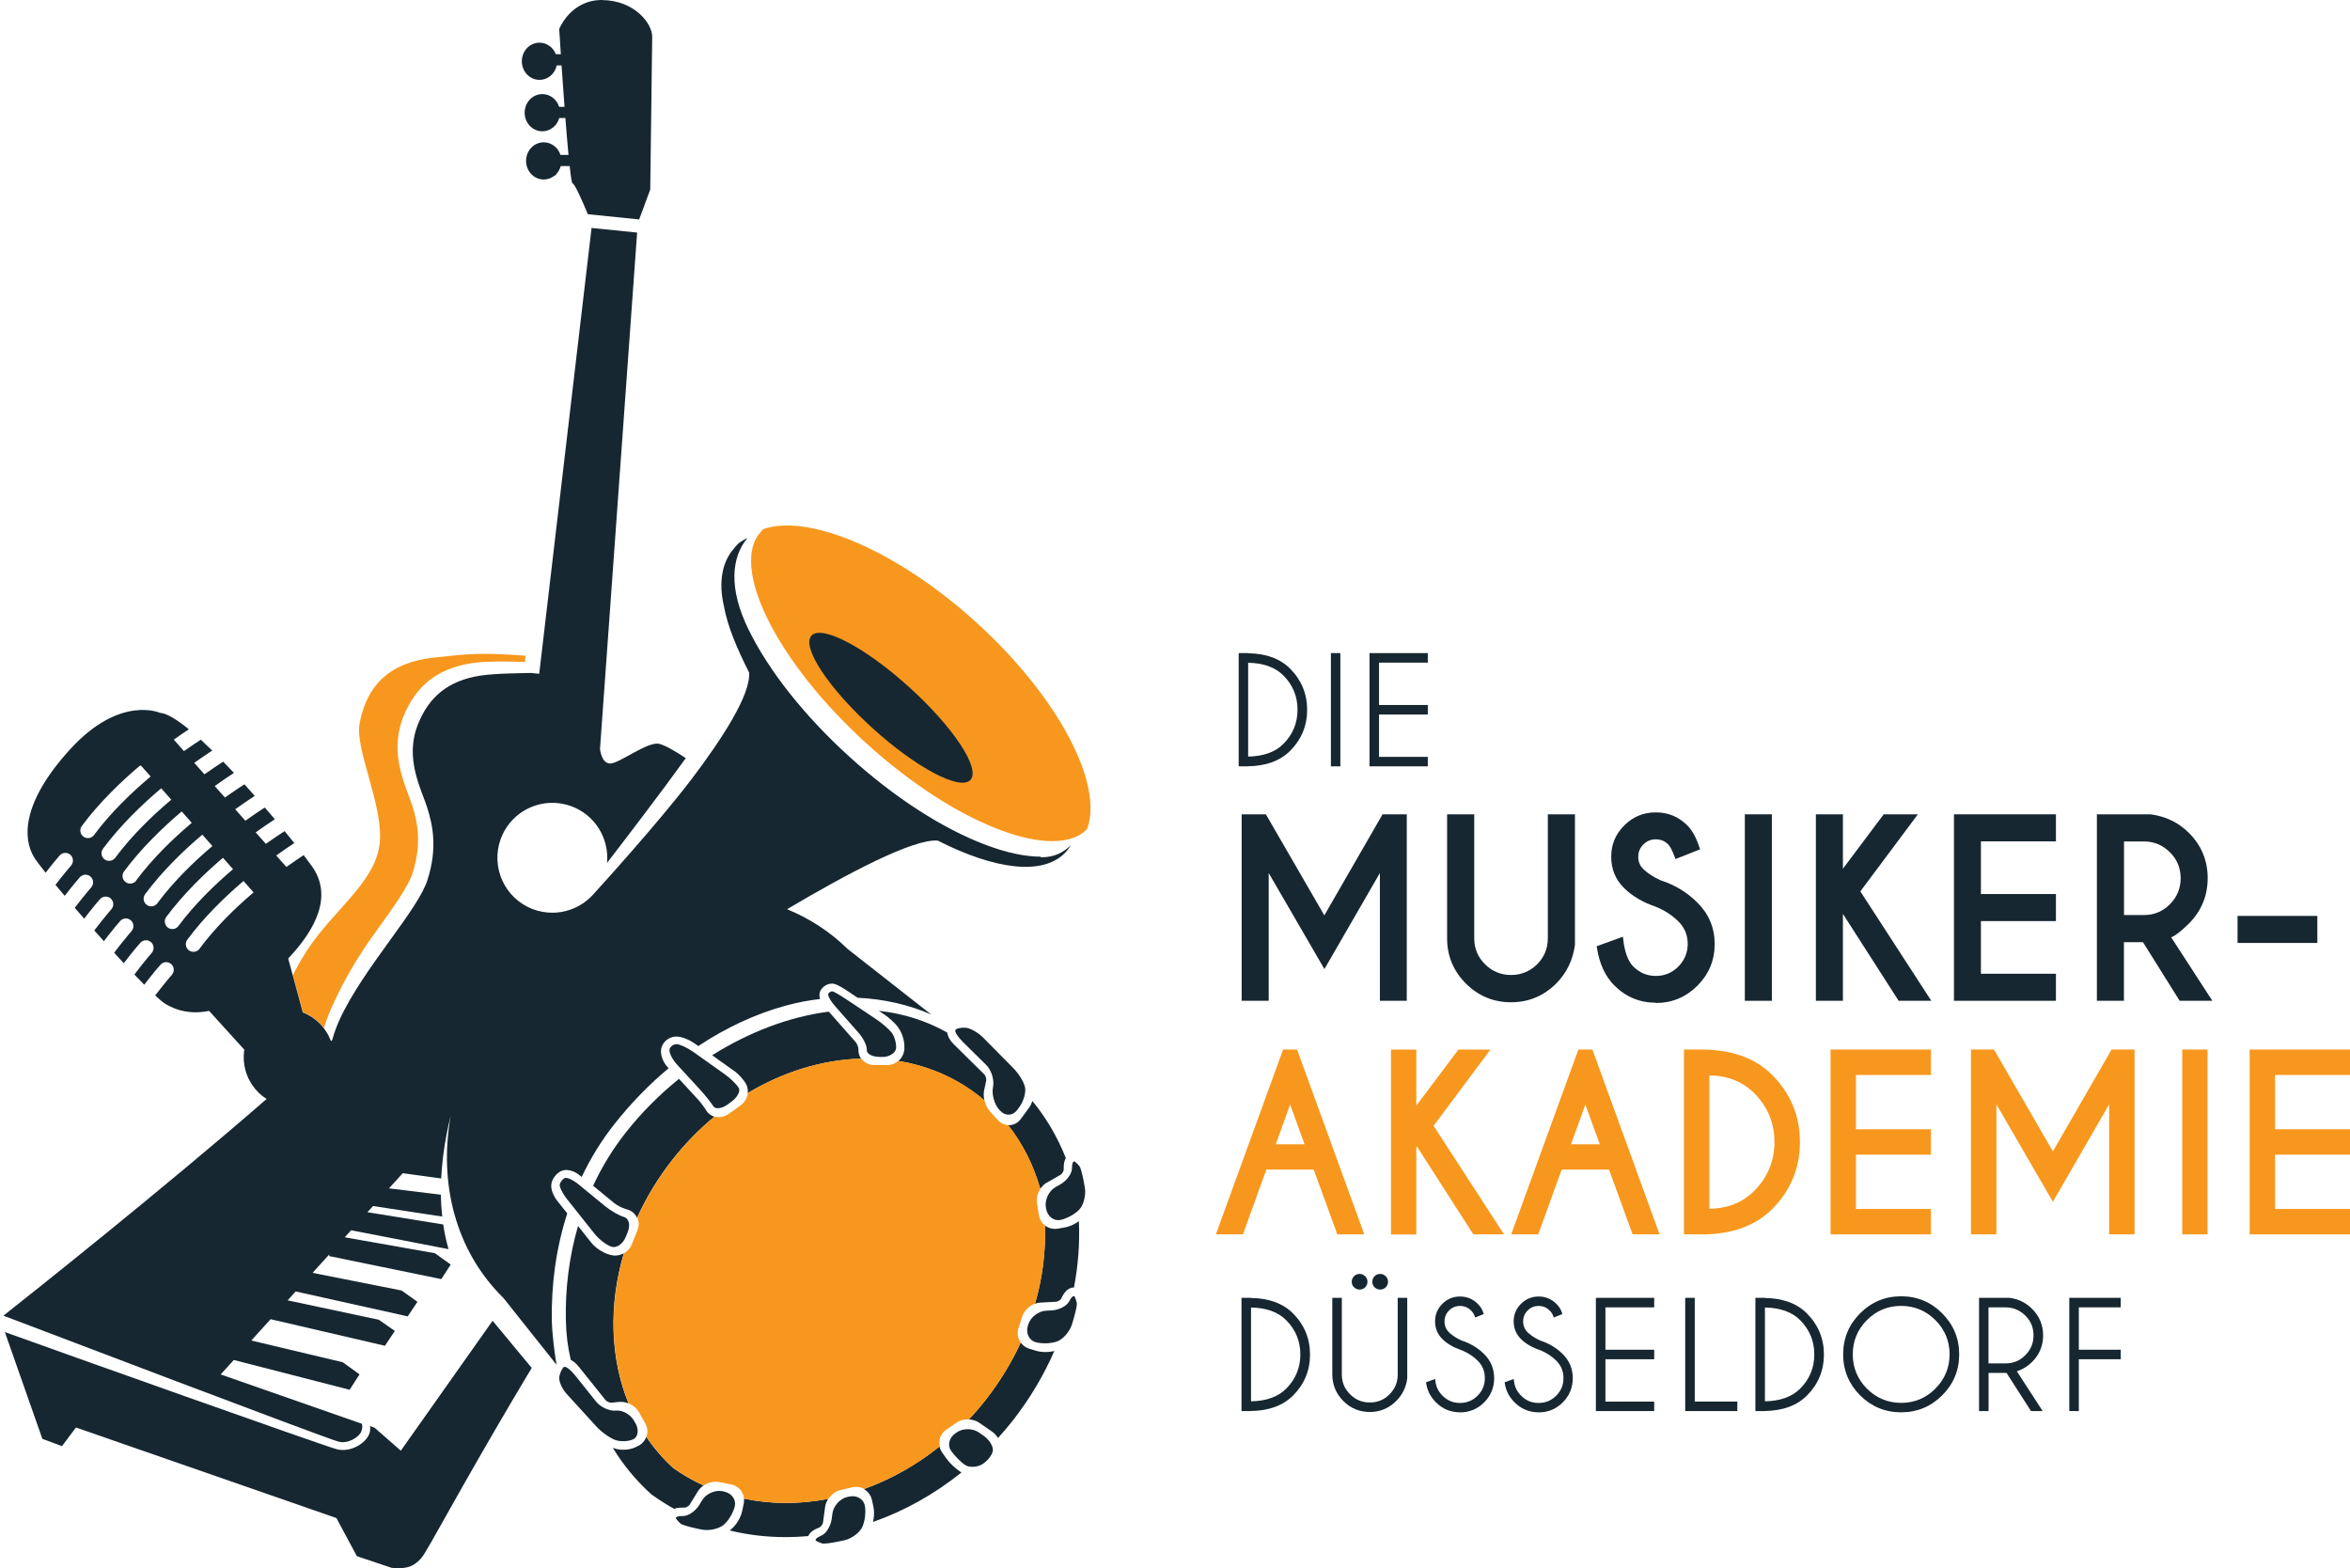 <svg class="img transition" viewBox="0 0 300.72 200.66" xmlns="http://www.w3.org/2000/svg"><path d="m112.9 135.25c.93 0 1.73-.52 1.77-1.15s-.22-1.52-.57-1.97-1.27-1.24-2.05-1.76l-3.74-2.49c-.78-.52-1.56-.97-1.74-1.02-.18-.04-.44.08-.57.28s.26.93.88 1.63l2.99 3.39c.62.7 1.09 1.68 1.05 2.18s.69.9 1.62.9h.38z" fill="#162731"/><path d="m80.07 158.29c-.35.87-1.15 1.43-1.78 1.25s-1.62-.93-2.2-1.66l-3.53-4.44c-.58-.73-1-1.58-.93-1.89.07-.3.36-.67.63-.8.27-.14 1.09.23 1.81.83l3.36 2.76c.72.59 1.82 1.22 2.43 1.39s.83 1.02.48 1.89z" fill="#162731"/><path d="m85.68 134.3c-.09.38.35 1.26.98 1.95l2.98 3.24c.63.69 1.36 1.61 1.62 2.04.26.44 1.09.35 1.85-.2l.45-.33c.76-.54 1.21-1.34.99-1.76s-1.02-1.21-1.78-1.76l-4.04-2.87c-.76-.54-1.73-.99-2.14-1-.42 0-.83.3-.92.68" fill="#162731"/><path d="m128.02 142.15c.63.69 1.6.64 2.15-.12l.27-.37c.55-.75.88-1.91.72-2.57-.15-.66-.82-1.74-1.48-2.4l-3.84-3.89c-.66-.67-1.68-1.25-2.26-1.29-.59-.04-1.18.08-1.32.28-.13.2.3.89.97 1.55l2.98 2.94c.67.66 1.05 1.93.86 2.83s.17 2.2.8 2.89l.13.14z" fill="#162731"/><path d="m133.88 154.7c.15.92.95 1.56 1.78 1.41s1.95-.77 2.49-1.38.84-1.86.67-2.78l-.13-.73c-.17-.92-.41-1.81-.53-1.97-.13-.16-.4-.44-.61-.6-.21-.17-.38.23-.38.88s-.66 1.56-1.48 2.02l-.65.37c-.81.46-1.35 1.6-1.21 2.52l.04.26z" fill="#162731"/><path d="m131.53 169.66c-.29.89.14 1.82.95 2.07s2.09.2 2.84-.1c.76-.3 1.59-1.28 1.86-2.18l.21-.71c.27-.9.45-1.8.41-2s-.16-.57-.27-.81-.44.04-.73.61c-.29.58-1.29 1.09-2.23 1.14l-.75.04c-.93.05-1.93.82-2.22 1.71l-.08.25z" fill="#162731"/><path d="m122.22 183.44c-.77.53-1 1.53-.51 2.21.49.69 1.31 1.51 1.83 1.83s1.46.28 2.11-.09c.64-.37 1.27-1.13 1.39-1.69s-.41-1.46-1.18-1.99l-.62-.43c-.77-.53-2.03-.54-2.8 0l-.22.15z" fill="#162731"/><path d="m92.68 190.87c.92.18 1.53 1 1.36 1.82s-.82 1.93-1.45 2.44c-.63.52-1.89.78-2.8.59l-.73-.15c-.92-.2-1.79-.46-1.96-.6-.16-.13-.42-.41-.58-.63-.16-.21.24-.37.89-.35s1.58-.62 2.07-1.41l.39-.64c.49-.8 1.64-1.31 2.56-1.13l.26.05z" fill="#162731"/><path d="m108.68 191.5c.91-.21 1.8.29 1.98 1.12s.02 2.1-.34 2.82c-.36.73-1.41 1.48-2.33 1.67l-.73.15c-.91.19-1.83.3-2.03.25-.2-.06-.55-.21-.79-.34-.23-.13.07-.43.67-.68.6-.24 1.19-1.2 1.32-2.13l.1-.74c.13-.93.98-1.86 1.89-2.07l.26-.06z" fill="#162731"/><path d="m81.33 182.12c.45.82.33 1.74-.28 2.04-.6.3-1.66.34-2.35.09-.69-.26-1.76-1.03-2.39-1.72l-3.81-4.18c-.63-.69-1.04-1.7-.92-2.24s.39-1.08.6-1.2.85.38 1.44 1.11l2.65 3.32c.58.73 1.74 1.25 2.56 1.16s1.87.5 2.32 1.32l.17.31z" fill="#162731"/><path d="m.03 168.66s-.03.02-.03.02v.03s.03-.05.03-.05z" fill="#231f20"/><path d="m97.66 67.71-.38.43c-1.83 2.08-1.5 6.09.93 11.03 2.55 5.19 7.06 10.87 12.7 15.99 5.65 5.12 11.74 9.05 17.15 11.07 5.14 1.92 9.16 1.87 11.05-.15 2.14-5.77-3.7-16.94-14.25-26.5-10.14-9.19-21.41-13.9-27.2-11.87z" fill="#f8971d"/><path d="m116.38 87.96c5.62 5.09 9.12 10.39 7.81 11.83s-6.92-1.52-12.54-6.62c-5.62-5.09-9.12-10.39-7.81-11.83s6.92 1.52 12.54 6.62z" fill="#162731"/><path d="m63.04 169-11.75 16.63-3.37-2.95-.58-.2c.08.39 0 .74-.05.9-.37 1.12-1.89 2.16-3.41 2.16-.27 0-.54-.03-.8-.1-1.85-.5-35.82-12.59-42.46-14.99l4.8 13.66 2.51.94 1.79-2.39 33.33 11.59 2.62 4.88 4.42 1.48s1.76.3 2.86-.41 1.26-1.27 2.16-2.75c.52-.86 6.26-11.32 12.93-22.41l-5-6.03z" fill="#162731"/><path d="m159.51 98.06h-1v-14.49h1.21v.02c2.29.03 4.1.69 5.38 1.98 1.44 1.45 2.17 3.21 2.17 5.25s-.73 3.81-2.17 5.25c-1.28 1.28-3.09 1.95-5.38 1.98l-.21.02zm.21-13.24v11.99c1.95-.03 3.46-.57 4.51-1.62 1.2-1.2 1.81-2.67 1.81-4.38s-.61-3.17-1.81-4.38c-1.05-1.05-2.56-1.59-4.51-1.62z" fill="#162731"/><path d="m171.52 98.06h-1.21v-14.49h1.21z" fill="#162731"/><path d="m182.71 98.06h-7.46v-14.49h7.46v1.22h-6.24v5.42h6.24v1.22h-6.24v5.42h6.24v1.22z" fill="#162731"/><path d="m180.04 128.06h-3.46v-16.35l-7.1 12.29-7.13-12.29v16.35h-3.46v-23.86h3.1l7.48 12.93 7.45-12.93h3.1v23.86z" fill="#162731"/><path d="m193.36 128.25c-2.25 0-4.19-.81-5.78-2.4s-2.4-3.54-2.4-5.78v-15.87h3.47v15.87c0 1.28.46 2.4 1.38 3.31.92.92 2.04 1.38 3.33 1.38s2.42-.46 3.34-1.37c.91-.91 1.37-2.03 1.37-3.32v-15.87h3.47v16.72c-.27 1.95-1.08 3.6-2.39 4.92-1.6 1.6-3.54 2.41-5.79 2.41z" fill="#162731"/><path d="m211.9 128.31c-2.07 0-3.86-.75-5.32-2.21-1.17-1.17-1.92-2.8-2.23-4.85l-.03-.17 3.36-1.22.03.27c.18 1.67.62 2.87 1.3 3.55.8.79 1.76 1.2 2.88 1.2s2.09-.4 2.88-1.2 1.2-1.77 1.2-2.9-.4-2.09-1.2-2.88c-.78-.78-1.75-1.41-2.87-1.87-1.67-.56-3.06-1.38-4.11-2.43-1.07-1.07-1.61-2.41-1.61-3.98s.56-2.89 1.67-4 2.46-1.67 4.04-1.67 2.91.56 4.02 1.66c.62.61 1.16 1.58 1.58 2.88l.06.19-3.14 1.24-.08-.2c-.32-.86-.61-1.43-.86-1.68-.44-.43-.96-.64-1.58-.64s-1.15.21-1.59.65-.66.96-.66 1.58.21 1.15.66 1.59c.52.51 1.25.98 2.17 1.41 1.84.59 3.44 1.56 4.73 2.86 1.47 1.45 2.22 3.23 2.22 5.31s-.74 3.86-2.21 5.33-3.25 2.21-5.31 2.21z" fill="#162731"/><path d="m226.74 128.06h-3.46v-23.86h3.46z" fill="#162731"/><path d="m247.14 128.06h-4.18l-7.13-11.12v11.12h-3.46v-23.86h3.46v6.96l5.22-6.96h4.37l-7.36 9.86z" fill="#162731"/><path d="m263.09 128.06h-13.05v-23.86h13.05v3.46h-9.6v6.74h9.6v3.46h-9.6v6.74h9.6v3.47z" fill="#162731"/><path d="m283.11 128.06h-4.19l-4.69-7.5h-2.44v7.5h-3.46v-23.86h6.87c1.95.26 3.6 1.06 4.92 2.39 1.59 1.6 2.39 3.54 2.39 5.77s-.8 4.21-2.39 5.8c-.95.95-1.7 1.54-2.28 1.78l5.26 8.11zm-11.31-10.97h2.56c1.28 0 2.4-.46 3.31-1.38.92-.92 1.38-2.04 1.38-3.34s-.46-2.41-1.38-3.32-2.03-1.38-3.31-1.38h-2.56z" fill="#162731"/><path d="m296.54 120.66h-10.21v-3.46h10.21z" fill="#162731"/><path d="m174.58 157.95h-3.45l-3.02-8.29h-6.06l-3 8.29h-3.46l8.6-23.65h1.79zm-11.34-11.53h3.7l-1.85-5.08-1.84 5.08z" fill="#f8971d"/><path d="m192.47 157.95h-3.93l-7.21-11.23-.09.11v11.13h-3.24v-23.65h3.24v7.17l5.38-7.17h4.1l-7.27 9.75 9.02 13.9z" fill="#f8971d"/><path d="m212.37 157.95h-3.45l-3.02-8.29h-6.06l-3 8.29h-3.46l8.6-23.65h1.79zm-11.34-11.53h3.69l-1.85-5.08z" fill="#f8971d"/><path d="m217.82 157.95h-2.33v-23.65h2.33c3.82.02 6.84 1.12 8.98 3.27 2.34 2.36 3.53 5.24 3.53 8.56s-1.19 6.2-3.53 8.56c-2.14 2.15-5.16 3.25-8.98 3.27zm.92-20.34v17.06c2.33-.02 4.26-.8 5.75-2.3 1.71-1.71 2.58-3.81 2.58-6.24s-.87-4.52-2.58-6.24c-1.49-1.49-3.43-2.26-5.75-2.28z" fill="#f8971d"/><path d="m247.09 157.95h-12.84v-23.65h12.84v3.25h-9.59v6.95h9.59v3.25h-9.59v6.95h9.59v3.26z" fill="#f8971d"/><path d="m273.15 157.95h-3.25v-16.64l-7.2 12.47-7.23-12.47v16.64h-3.25v-23.65h2.94l.03.05 7.51 12.98 7.51-13.03h2.94z" fill="#f8971d"/><path d="m282.49 157.95h-3.24v-23.65h3.24z" fill="#f8971d"/><path d="m300.72 157.95h-12.84v-23.65h12.84v3.25h-9.59v6.95h9.59v3.25h-9.59v6.95h9.59v3.26z" fill="#f8971d"/><path d="m159.87 180.56h-1v-14.49h1.22v.02c2.29.03 4.1.69 5.38 1.98 1.44 1.45 2.17 3.21 2.17 5.25s-.73 3.81-2.17 5.25c-1.28 1.28-3.09 1.95-5.38 1.98l-.21.02zm.22-13.24v11.99c1.94-.03 3.46-.57 4.5-1.62 1.2-1.2 1.81-2.67 1.81-4.38s-.61-3.17-1.81-4.38c-1.05-1.05-2.56-1.59-4.5-1.62z" fill="#162731"/><path d="m175.3 180.68c-1.32 0-2.47-.47-3.4-1.41-.93-.93-1.41-2.08-1.41-3.39v-9.81h1.22v9.81c0 1 .34 1.82 1.05 2.53s1.54 1.05 2.53 1.05 1.83-.34 2.53-1.05 1.04-1.53 1.04-2.53v-9.81h1.22v10.32c-.15 1.14-.63 2.1-1.41 2.88-.93.93-2.07 1.41-3.39 1.41zm1.31-15.67c-.27 0-.51-.1-.71-.29s-.29-.43-.29-.71.1-.51.29-.71c.2-.19.43-.29.71-.29s.51.1.71.29.3.43.3.71-.1.52-.29.71c-.2.19-.43.29-.71.29zm-2.63 0c-.27 0-.51-.1-.71-.29s-.29-.43-.29-.71.1-.51.29-.71c.2-.19.43-.29.71-.29s.51.1.71.29.3.43.3.71-.1.52-.29.71c-.2.19-.43.29-.71.29z" fill="#162731"/><path d="m186.83 180.72c-1.2 0-2.24-.43-3.09-1.29-.68-.68-1.09-1.48-1.23-2.38l-.03-.17 1.17-.43.03.27c.08.71.38 1.34.91 1.87.63.63 1.36.93 2.24.93s1.62-.3 2.25-.93.93-1.36.93-2.25-.3-1.61-.93-2.24c-.56-.56-1.25-1.01-2.07-1.34-1.02-.34-1.84-.82-2.44-1.42-.62-.62-.93-1.38-.93-2.26s.31-1.62.93-2.24 1.38-.94 2.26-.94 1.63.31 2.26.93c.34.33.59.71.72 1.13l.06.19-1.1.44-.07-.2c-.09-.26-.25-.5-.47-.71-.39-.38-.85-.57-1.4-.57s-1.01.19-1.4.58-.58.84-.58 1.4.19 1.01.58 1.4c.38.37.91.72 1.59 1.04 1.13.36 2.11.95 2.9 1.74.85.84 1.28 1.88 1.28 3.08s-.43 2.25-1.28 3.1-1.89 1.28-3.1 1.28z" fill="#162731"/><path d="m196.89 180.72c-1.2 0-2.24-.43-3.09-1.29-.68-.68-1.09-1.48-1.23-2.38l-.03-.17 1.17-.43.03.27c.08.71.38 1.34.91 1.87.63.63 1.36.93 2.24.93s1.62-.3 2.25-.93.93-1.36.93-2.25-.3-1.61-.93-2.24c-.56-.56-1.25-1.01-2.07-1.34-1.02-.34-1.84-.82-2.44-1.42-.62-.62-.93-1.38-.93-2.26s.31-1.62.93-2.24 1.38-.94 2.26-.94 1.63.31 2.26.93c.34.33.59.71.72 1.13l.06.19-1.1.44-.07-.2c-.1-.26-.25-.5-.47-.71-.39-.38-.84-.57-1.4-.57s-1.01.19-1.4.58-.58.84-.58 1.4.19 1.01.58 1.4c.38.37.91.72 1.59 1.04 1.13.36 2.11.95 2.9 1.74.85.84 1.28 1.88 1.28 3.08s-.43 2.25-1.28 3.1-1.89 1.28-3.09 1.28z" fill="#162731"/><path d="m211.68 180.56h-7.46v-14.49h7.46v1.22h-6.24v5.42h6.24v1.22h-6.24v5.42h6.24v1.22z" fill="#162731"/><path d="m222.32 180.56h-6.67v-14.49h1.22v13.27h5.45z" fill="#162731"/><path d="m225.63 180.56h-1v-14.49h1.22v.02c2.29.03 4.1.69 5.38 1.98 1.44 1.45 2.17 3.21 2.17 5.25s-.73 3.81-2.17 5.25c-1.28 1.28-3.09 1.95-5.38 1.98l-.21.02zm.22-13.24v11.99c1.94-.03 3.46-.57 4.51-1.62 1.2-1.2 1.81-2.67 1.81-4.38s-.61-3.17-1.81-4.38c-1.05-1.05-2.56-1.59-4.51-1.62z" fill="#162731"/><path d="m243.28 180.72c-2.04 0-3.81-.73-5.25-2.17-1.44-1.45-2.17-3.21-2.17-5.25s.73-3.81 2.17-5.25 3.21-2.18 5.25-2.18 3.81.73 5.25 2.18c1.44 1.44 2.18 3.21 2.18 5.25s-.73 3.81-2.18 5.25c-1.44 1.44-3.21 2.17-5.25 2.17zm0-13.62c-1.7 0-3.18.61-4.38 1.82-1.2 1.2-1.81 2.68-1.81 4.38s.61 3.18 1.81 4.39c1.2 1.2 2.68 1.82 4.38 1.82s3.18-.61 4.38-1.82 1.82-2.68 1.82-4.39-.61-3.18-1.82-4.38c-1.2-1.2-2.68-1.82-4.38-1.82z" fill="#162731"/><path d="m261.38 180.56h-1.48l-3.13-4.88s-.08 0-.12 0h-2.18v4.88h-1.22v-14.49h3.91c1.14.15 2.1.63 2.88 1.41.93.93 1.41 2.07 1.41 3.39s-.47 2.47-1.41 3.4c-.57.57-1.23.97-1.95 1.2l3.3 5.09zm-6.92-6.1h2.18c.99 0 1.82-.34 2.53-1.05s1.05-1.54 1.05-2.54-.34-1.83-1.05-2.53c-.7-.69-1.55-1.05-2.53-1.05h-2.18v7.16z" fill="#162731"/><path d="m266.01 180.56h-1.21v-14.49h6.58v1.22h-5.36v5.42h5.36v1.22h-5.36v6.64z" fill="#162731"/><path d="m77.11 0c-4.11-.05-5.55 3.72-5.55 3.72s.08 1.29.21 3.22h-.64c-.34-.87-1.15-1.48-2.09-1.48-1.25 0-2.26 1.06-2.26 2.38s1.01 2.38 2.26 2.38c1.08 0 1.98-.79 2.2-1.85h.62c.11 1.6.24 3.45.38 5.3h-.69c-.3-.95-1.15-1.63-2.15-1.63-1.25 0-2.26 1.06-2.26 2.38s1.01 2.38 2.26 2.38c1.02 0 1.89-.71 2.17-1.7h.78c.13 1.71.27 3.35.4 4.72h-1.03c-.3-.94-1.15-1.61-2.14-1.61-1.25 0-2.26 1.06-2.26 2.38s1.01 2.38 2.26 2.38c.52 0 1-.19 1.39-.5.07-.02.12-.05.16-.08.02-.02.04-.06.06-.12.26-.28.46-.63.57-1.02h1.14c.14 1.33.27 2.18.37 2.21.32.12 1.33 2.44 1.95 3.95l6.57.67 1.42-3.83.25-19.53c.02-1.72-2.27-4.66-6.37-4.71z" fill="#162731"/><path d="m133.96 151.33 1.78-1.02c.17-.1.38-.46.38-.66v-.25c0-.55.11-.94.27-1.21-1.06-2.68-2.5-5.14-4.28-7.31-.11.33-.25.63-.44.88l-1.04 1.42c-.37.51-.93.8-1.54.8-.03 0-.06 0-.09 0 1.86 2.36 3.25 5.11 4.12 8.15.22-.33.5-.61.83-.8z" fill="#162731"/><path d="m114.93 131.48c.51.65.84 1.74.8 2.57v.21c-.05.6-.34 1.14-.77 1.51 3.85.62 7.39 2.16 10.39 4.53.21.17.42.34.62.51-.1-.44-.12-.9-.03-1.31l.26-1.22c.05-.21-.08-.64-.24-.8l-3.91-3.86c-.49-.48-.77-1.01-.83-1.49-2.75-1.56-5.71-2.45-8.77-2.79l.74.49c.58.39 1.34 1.09 1.76 1.63z" fill="#162731"/><path d="m132.47 166.82c.21-.07.43-.13.65-.14l2.05-.11c.2 0 .55-.24.64-.42l.11-.23c.49-.97 1.08-1.17 1.48-1.17h.03c.54-2.81.76-5.66.63-8.49-.53.39-1.18.69-1.75.79l-.96.17c-.12.02-.24.03-.36.03-.48 0-.92-.16-1.28-.44.12 3.34-.31 6.71-1.26 9.99z" fill="#162731"/><path d="m133.77 173.01c-.29 0-.72-.03-1.13-.15l-.93-.28c-.45-.14-.83-.41-1.09-.79-1.17 2.55-2.67 5-4.46 7.3-.69.88-1.42 1.73-2.18 2.54.49.02.96.17 1.32.42l1.69 1.17c.29.2.53.48.72.79.65-.72 1.28-1.46 1.89-2.23 2.18-2.79 3.96-5.79 5.32-8.91-.45.11-.89.14-1.14.14z" fill="#162731"/><path d="m111.58 191.92.2.95c.12.56.08 1.26-.07 1.88 4.03-1.41 7.87-3.56 11.33-6.34 0 0-.01 0-.02 0l-.09-.06c-.61-.38-1.38-1.11-1.8-1.69l-.56-.79c-.17-.24-.28-.5-.34-.78-2.97 2.38-6.25 4.22-9.68 5.45.51.29.9.78 1.02 1.38z" fill="#162731"/><path d="m95.2 191.78c.02.21.01.42-.03.64l-.2.95c-.17.8-.75 1.77-1.38 2.29l-.21.18c2.31.56 4.71.85 7.17.85.96 0 1.91-.05 2.87-.13.15-.34.48-.71 1.19-1l.23-.1c.19-.08.44-.4.47-.6l.28-2.04c.05-.37.19-.72.41-1.03-1.8.35-3.62.53-5.44.53s-3.62-.19-5.35-.55z" fill="#162731"/><path d="m82.7 183.86c-.18.5-.53.91-1.02 1.15l-.33.16c-.44.22-1 .34-1.59.34-.43 0-.83-.07-1.17-.19l-.18-.07c1.32 2.17 2.95 4.16 4.88 5.91l.09.08.1.07c.9.64 1.83 1.23 2.79 1.76.23-.09.53-.15.91-.15h.12.26c.21 0 .56-.18.67-.35l1.08-1.75c.18-.29.43-.54.72-.74-1.36-.62-2.67-1.37-3.89-2.24-1.32-1.2-2.46-2.54-3.44-3.99z" fill="#162731"/><path d="m79.82 160.37c-.33.18-.7.29-1.09.29-.2 0-.4-.03-.59-.08l-.27-.08c-.76-.22-1.7-.85-2.19-1.47l-1.71-2.15c-1.15 3.95-1.64 8.03-1.56 12.01.04 1.92.25 3.49.63 5.12.49.25.86.67.99.83l3.47 4.33c.11.14.47.32.72.32h.04l.91-.1c.08 0 .17-.01.26-.01.34 0 .68.07 1 .2-2.36-5.77-2.56-12.59-.6-19.22z" fill="#162731"/><path d="m93.92 137.01c.61.43 1.29 1.19 1.58 1.76.17.34.23.72.18 1.1 4.52-2.71 9.52-4.26 14.51-4.41-.25-.35-.37-.78-.34-1.21.01-.18-.14-.67-.36-.91l-3.43-3.89c-5.11.65-10.26 2.65-14.93 5.58l2.79 1.99z" fill="#162731"/><path d="m90.36 142.07c-.22-.37-.71-1.02-1.05-1.39l-2.42-2.63c-2.53 2.04-4.84 4.36-6.82 6.88-1.69 2.14-3.07 4.42-4.17 6.8l2.69 2.21c.33.28 1.02.63 1.44.75l.21.06c.55.15 1.01.53 1.26 1.03 0 .01.01.03.02.04 1.16-2.54 2.64-5.02 4.46-7.34 1.63-2.09 3.46-3.96 5.43-5.59-.44-.13-.82-.42-1.06-.82z" fill="#162731"/><g fill="#f8971d"><path d="m115.24 135.46s0 0 0 0z"/><path d="m115.72 133.69v.36c0-.11 0-.23 0-.36z"/><path d="m115.1 135.62s0 0 0 0z"/><path d="m115.55 134.93s.01-.03.02-.04c0 .01-.01.03-.02.04z"/><path d="m115.67 134.52s0-.04.01-.05c0 .02 0 .04-.01.05z"/><path d="m115.36 135.29s0-.01.01-.02c0 0 0 .01-.01.02z"/><path d="m115.62 134.73s.01-.03.01-.05c0 .02-.01.03-.01.05z"/><path d="m115.47 135.11s.01-.02.02-.03c0 0-.01.02-.02.03z"/><path d="m94.89 137.91c.05.05.09.11.14.16-.04-.05-.09-.11-.14-.16z"/><path d="m109.91 134.87s0 .02.01.04c0-.01 0-.02-.01-.04z"/><path d="m109.85 134.54s0 .03 0 .05c0-.01 0-.03 0-.05z"/><path d="m95.07 138.13c.05.06.1.12.14.19-.04-.06-.09-.12-.14-.19z"/><path d="m95.32 138.46s.04.06.05.08c-.02-.03-.04-.05-.05-.08z"/><path d="m95.67 139.3s0 0 0 0t0 0z"/><path d="m91.1 142.76s0 0 .01 0c0 0 0 0-.01 0z"/><path d="m95.59 139s.01.04.02.05c0-.02-.01-.04-.02-.05z"/><path d="m133.12 166.68c-.11 0-.22.02-.34.05.11-.02.22-.04.34-.05z"/><path d="m133.12 166.68 1.65-.09z"/><path d="m125.9 140.46s0 .01 0 .02c0 0 0-.01 0-.02z"/><path d="m135.36 157.23.55-.1z"/><path d="m111.09 190.96c-.07-.07-.14-.14-.21-.2.07.06.15.13.21.2z"/><path d="m110.59 190.56c.08.04.15.1.22.15-.07-.06-.14-.11-.22-.15z"/><path d="m120.22 184.29c.1-.55.41-1.03.87-1.35l1.29-.89c.4-.28.92-.43 1.46-.43.05 0 .09 0 .14.01.76-.81 1.49-1.65 2.18-2.54 1.8-2.3 3.29-4.75 4.46-7.3-.05-.08-.1-.15-.15-.24-.26-.5-.31-1.07-.14-1.6l.48-1.49c.24-.75.9-1.38 1.66-1.65.94-3.29 1.37-6.66 1.26-9.99-.4-.31-.69-.78-.78-1.32l-.25-1.55c-.1-.62.07-1.29.43-1.84-.87-3.04-2.26-5.79-4.12-8.15-.5-.02-.97-.25-1.32-.63l-1.01-1.11c-.34-.37-.58-.89-.71-1.43-.2-.17-.41-.35-.62-.51-3-2.37-6.54-3.91-10.39-4.53-.38.33-.87.53-1.39.53h-1.68c-.6 0-1.16-.24-1.54-.65-.05-.06-.1-.12-.14-.18-5 .15-9.99 1.7-14.51 4.41-.07.61-.41 1.22-.97 1.61l-1.51 1.08c-.37.26-.79.4-1.23.4-.19 0-.38-.03-.55-.08-1.97 1.63-3.8 3.5-5.43 5.59-1.82 2.33-3.31 4.8-4.46 7.34 0-.01-.01-.03-.02-.04.25.5.27 1.09.05 1.63l-.75 1.88c-.19.47-.54.85-.98 1.09-1.96 6.64-1.75 13.45.6 19.22.56.23 1.05.64 1.33 1.14l.8 1.44c.28.5.34 1.07.17 1.61 0 .03-.02.05-.03.08.98 1.45 2.12 2.79 3.44 3.99 1.23.87 2.53 1.62 3.89 2.24.44-.3.98-.48 1.52-.48.15 0 .29.01.43.04l1.54.3c.55.11 1.03.42 1.34.89.19.29.3.61.34.94 1.73.36 3.52.55 5.35.55s3.64-.18 5.44-.53c-.06.09-.11.17-.16.26.35-.67.99-1.22 1.72-1.39l1.53-.35c.15-.04.31-.05.47-.05.36 0 .71.1 1.01.27 3.43-1.24 6.71-3.08 9.68-5.45-.05-.26-.06-.53-.01-.79z"/><path d="m134.31 157.14s.01 0 .02 0c0 0-.01 0-.02 0z"/><path d="m134.64 157.23s.01 0 .02 0c0 0-.01 0-.02 0z"/><path d="m125.87 140.16s0-.07 0-.1z"/><path d="m130.88 142.83-.25.35z"/><path d="m125.93 139.5c-.02.11-.04.21-.05.32 0-.11.02-.22.05-.32z"/><path d="m133.41 151.76c.06-.06.12-.12.18-.17-.06.05-.12.11-.18.17z"/><path d="m134 157s0 0 0 0z"/><path d="m134.98 150.74-1.02.59z"/><path d="m133.96 151.33c-.1.06-.19.12-.28.2.09-.07.18-.14.28-.2z"/><path d="m79.21 160.6s.07-.01.1-.02c-.04 0-.07.02-.1.02z"/><path d="m124.99 181.88c.11.05.21.11.3.18-.1-.07-.2-.12-.3-.18z"/><path d="m124.67 181.75s.05.02.08.03c-.03-.01-.05-.02-.08-.03z"/><path d="m120.45 185.67s0 .01 0 .02c0 0 0-.01 0-.02z"/><path d="m121.27 186.83s.08.09.12.14-.08-.1-.12-.14z"/><path d="m105.77 192.19c-.03.07-.06.14-.08.21.02-.07.05-.14.08-.21z"/><path d="m133.16 152.08c.06-.08.11-.16.18-.23-.06.07-.12.15-.18.23z"/><path d="m111.46 191.55c-.04-.09-.09-.19-.14-.27.05.09.1.18.14.27z"/><path d="m90.81 142.58s0 0 0 0z"/><path d="m111.58 191.92c-.02-.11-.06-.21-.09-.31.04.1.07.2.09.31z"/><path d="m105.65 192.5c-.03.11-.06.22-.07.33.02-.11.04-.22.07-.33z"/><path d="m131.71 172.58.82.25z"/><path d="m131.42 172.47s-.03-.01-.05-.02c.01 0 .03.01.05.02z"/><path d="m131.11 172.28s-.01-.01-.02-.02c0 0 .02.01.02.02z"/><path d="m111.29 191.23c-.05-.07-.1-.14-.16-.21.06.07.11.14.16.21z"/><path d="m78.73 160.66c.1 0 .21 0 .3-.02-.1.01-.2.02-.3.02z"/><path d="m79.87 154.63c.06.02.11.04.16.05-.05-.01-.1-.03-.16-.05z"/><path d="m94.89 193.65c-.03.09-.06.18-.1.27.04-.09.07-.18.1-.27z"/><path d="m80.04 179.47c-.06-.02-.13-.03-.19-.04.06 0 .13.03.19.04z"/><path d="m79.55 160.5s.02 0 .03-.01c-.01 0-.02 0-.03.01z"/><path d="m77.87 160.5c-.1-.03-.21-.07-.31-.11.11.04.21.08.31.11z"/><path d="m90.59 142.37s-.03-.04-.05-.05c.02.02.03.04.05.05z"/><path d="m82.01 184.81s0 0 .01 0c0 0 0 0-.01 0z"/><path d="m79.73 179.41c-.1-.01-.21-.02-.31-.02.1 0 .2 0 .31.02z"/><path d="m89.87 190.22s-.05.04-.08.06c.02-.02.05-.04.08-.06z"/><path d="m95.2 192.08s0 .04 0 .05c0-.02 0-.04 0-.05z"/><path d="m89.56 190.5s.07-.08.11-.11c-.04.04-.07.07-.11.11z"/><path d="m82.3 184.54s0 0 0 0z"/><path d="m81.05 185.3c.11-.04.21-.08.3-.13-.1.05-.2.09-.3.13z"/><path d="m89.48 190.6c-.06.08-.12.15-.17.23.05-.08.11-.16.17-.23z"/><path d="m80.16 179.5c.08.02.17.05.25.09-.08-.03-.16-.06-.25-.09z"/><path d="m48.56 108.08c-.59 4.85-5.97 8.46-9.24 13.49-.73 1.12-1.33 2.17-1.84 3.22l1.29 4.75c1.05.38 1.98 1.08 2.68 1.99.28-.88.61-1.78 1.01-2.67 1.56-3.47 3.31-6.44 5.67-9.7 2.11-2.92 4.1-5.68 4.67-7.46 1.19-3.75.64-6.47-.05-8.63-.12-.36-.28-.78-.44-1.23-.91-2.41-2.28-6.05-.75-9.99 1.58-4.06 4.37-6.29 8.78-6.99 2.2-.35 6.09-.18 6.84-.15l.06-.81c-6.05-.42-7.21-.24-11.8.26-6.7.74-8.73 4.74-9.42 8.4-.64 3.38 3.15 10.66 2.55 15.51z"/></g><path d="m133.2 109.62c-1.98 0-4.34-.49-6.98-1.48-5.54-2.07-11.75-6.07-17.49-11.28-5.74-5.2-10.34-10.99-12.94-16.3-2.59-5.29-2.19-9.25-.15-11.71-.4.18-.76.4-1.1.65-.24.22-.45.45-.64.71-1.49 1.7-1.98 4.28-1.26 7.36.45 2.54 1.67 5.43 3.22 8.48.23 2.81-3.43 8.48-7.53 13.87-4.53 5.89-11.9 13.96-12.46 14.58-1.33 1.45-3.22 2.29-5.19 2.29-.81 0-1.64-.14-2.45-.44-3.64-1.35-5.49-5.4-4.14-9.04 1.05-2.83 3.74-4.58 6.59-4.58.81 0 1.64.14 2.45.44 3.05 1.13 4.84 4.16 4.55 7.25 2.31-3 6.92-9.02 10.08-13.41-1.19-.79-2.63-1.65-3.41-1.83-1.49-.34-5.14 2.55-6.28 2.52s-1.29-1.88-1.29-1.88l4.75-66.06-5.83-.59-6.7 57.05-1.04-.11c-.89.03-4.51.03-6.55.35-4 .64-6.54 2.65-7.97 6.33-1.38 3.57-.15 6.85.76 9.25.17.46.34.89.46 1.28.74 2.32 1.33 5.23.05 9.26-.62 1.95-2.56 4.64-4.82 7.76-2.33 3.23-4.97 6.88-6.49 10.26-.37.83-.66 1.65-.89 2.48-.05.05-.11.1-.16.15-.64-1.74-1.98-3.07-3.6-3.67l-1.87-6.91c3.6-3.8 5.7-8.06 3.04-11.8-.29-.41-.65-.89-1.06-1.43-.6.4-1.36.91-2.21 1.52l-1.3-1.47c.88-.64 1.67-1.17 2.31-1.59-.39-.49-.8-1-1.24-1.53-.63.41-1.45.96-2.4 1.63l-1.3-1.47c.95-.68 1.79-1.25 2.45-1.68-.42-.49-.84-1-1.28-1.5-.63.4-1.49.97-2.49 1.69l-1.3-1.47c.98-.7 1.84-1.28 2.5-1.71-.44-.49-.88-.99-1.32-1.48-.62.4-1.48.97-2.5 1.69l-1.3-1.47c.97-.69 1.81-1.26 2.46-1.68-.46-.49-.92-.97-1.38-1.44-.6.39-1.43.94-2.4 1.62l-1.3-1.47c.9-.64 1.68-1.16 2.3-1.57-.5-.49-.99-.95-1.46-1.39-.57.37-1.31.86-2.16 1.46l-1.3-1.47c.73-.52 1.38-.96 1.93-1.32-1.54-1.26-2.85-2.06-3.7-2.11 0 0-5.1-2.3-11.44 4.61s-6.11 11.55-4.65 13.9c.23.37.75 1.06 1.46 1.95 1.05-1.36 1.76-2.15 1.8-2.21.36-.4.97-.44 1.37-.08s.44.97.08 1.38c-.02.03-.82.94-1.99 2.46.37.45.77.92 1.18 1.41 1.13-1.46 1.89-2.33 1.94-2.38.36-.4.97-.44 1.37-.08s.44.97.08 1.38c-.02.03-.87.99-2.1 2.61.39.45.79.92 1.2 1.39 1.18-1.54 1.98-2.45 2.03-2.5.36-.4.97-.44 1.37-.08s.44.97.08 1.38c-.02.03-.91 1.03-2.18 2.71.41.46.81.91 1.22 1.37 1.21-1.58 2.04-2.52 2.09-2.58.36-.4.97-.44 1.37-.08s.44.97.08 1.38c-.02.03-.93 1.05-2.22 2.76.42.46.83.91 1.23 1.34 1.22-1.6 2.06-2.55 2.12-2.61.36-.4.97-.44 1.37-.08s.44.97.08 1.38c-.02.03-.93 1.05-2.21 2.76.44.46.87.9 1.26 1.3 1.2-1.57 2.03-2.51 2.08-2.56.36-.4.97-.44 1.37-.08s.44.97.08 1.38c-.02.03-.89 1-2.13 2.64.57.53 1.04.91 1.35 1.1 1.42.86 3.28 1.33 5.55.87l4.5 4.96c-.09.64-.1 1.3.01 1.98.31 1.88 1.4 3.43 2.85 4.33-13.36 11.63-30.6 25.3-33.68 27.73 3.69 1.4 41 15.61 42.88 16.12 1.23.33 2.68-.6 2.94-1.37.03-.1.19-.53.04-.92l-18.06-6.31 1.68-1.85 14.82 3.81 1.27-1.97-2.15-1.55-11.7-2.78 2.47-2.73 14.63 3.4 1.27-1.9-2.06-1.43-11.66-2.48 1.03-1.14 14.34 3.19 1.24-1.87-2.03-1.44-11.39-2.26 2.14-2.36-.03.21 14.36 2.95 1.21-1.86-2.02-1.45-11.54-2.04.81-.9 12.47 2.42c-.3-1.04-.52-2.09-.68-3.16l-9.7-1.57.72-.79 8.85 1.35c-.1-.93-.16-1.87-.17-2.8l-6.64-.81 1.76-1.94 4.92.67c.04-.86.11-1.71.21-2.53l.06-.51c.23-1.78.57-3.47.95-4.99-1.55 8.62.59 17.29 6.73 23.31l6.81 8.56c-.27-1.55-.57-4.01-.6-5.64-.09-4.53.52-9.23 1.97-13.73l-1.29-1.62c-.36-.45-.92-1.44-.72-2.27.14-.61.63-1.22 1.18-1.5.21-.1.44-.16.7-.16.56 0 1.22.26 1.75.7l.23.19c1.12-2.37 2.51-4.65 4.19-6.77 2.1-2.66 4.43-5.06 6.93-7.14l-.14-.15c-.52-.57-.99-1.57-.79-2.42s1.03-1.49 1.92-1.49h.04c.71.02 1.64.43 2.2.82l.57.4c3.53-2.35 7.31-4.11 11.18-5.17 1.45-.4 2.93-.68 4.39-.85-.12-.42-.1-.85.16-1.23.31-.45.85-.74 1.36-.74.11 0 .22.01.32.04.48.12 1.37.69 1.54.81l1.45.96c3.36.16 6.58.9 9.4 2.14l-10.7-8.39c-2.27-2.23-4.9-3.92-7.74-5.08 7.68-4.55 16.15-9.04 19.28-8.78 7.3 3.71 13.56 4.58 16.42 1.43.22-.24.45-.56.63-.84-.99.93-2.08 1.55-3.88 1.55zm-121.16-2.77c-.07.1-.16.18-.26.24-.33.21-.77.21-1.11-.04-.43-.32-.52-.93-.2-1.36 2.24-3.01 5.01-5.67 7.45-7.73.06.02.11.03.15.04l1.21 1.36c-2.47 2.07-5.12 4.63-7.25 7.49zm2.7 2.91c-.07.1-.16.18-.26.24-.33.21-.77.21-1.1-.04-.43-.32-.52-.93-.2-1.36 2.24-3.01 5.01-5.67 7.45-7.73l1.29 1.46c-2.45 2.06-5.07 4.6-7.18 7.44zm2.7 2.91c-.07.1-.16.18-.26.24-.33.21-.77.21-1.11-.04-.43-.32-.52-.93-.2-1.36 2.22-2.99 4.96-5.62 7.38-7.68l1.29 1.46c-2.43 2.05-5.03 4.57-7.12 7.38zm2.7 2.91c-.07.1-.16.18-.26.24-.33.21-.77.21-1.11-.04-.43-.32-.52-.93-.2-1.36 2.2-2.96 4.91-5.58 7.32-7.62l1.29 1.46c-2.41 2.04-4.98 4.54-7.05 7.33zm2.44 3.15c-.33.21-.77.21-1.1-.04-.43-.32-.52-.93-.2-1.36 2.18-2.93 4.86-5.53 7.25-7.57l1.29 1.46c-2.39 2.03-4.93 4.51-6.99 7.27-.07.1-.16.18-.26.24zm2.96 2.67c-.07.1-.16.18-.26.24-.33.21-.77.21-1.11-.04-.43-.32-.52-.93-.2-1.36 2.16-2.91 4.81-5.48 7.19-7.51l1.29 1.46c-2.38 2.02-4.89 4.47-6.92 7.21z" fill="#162731"/></svg>